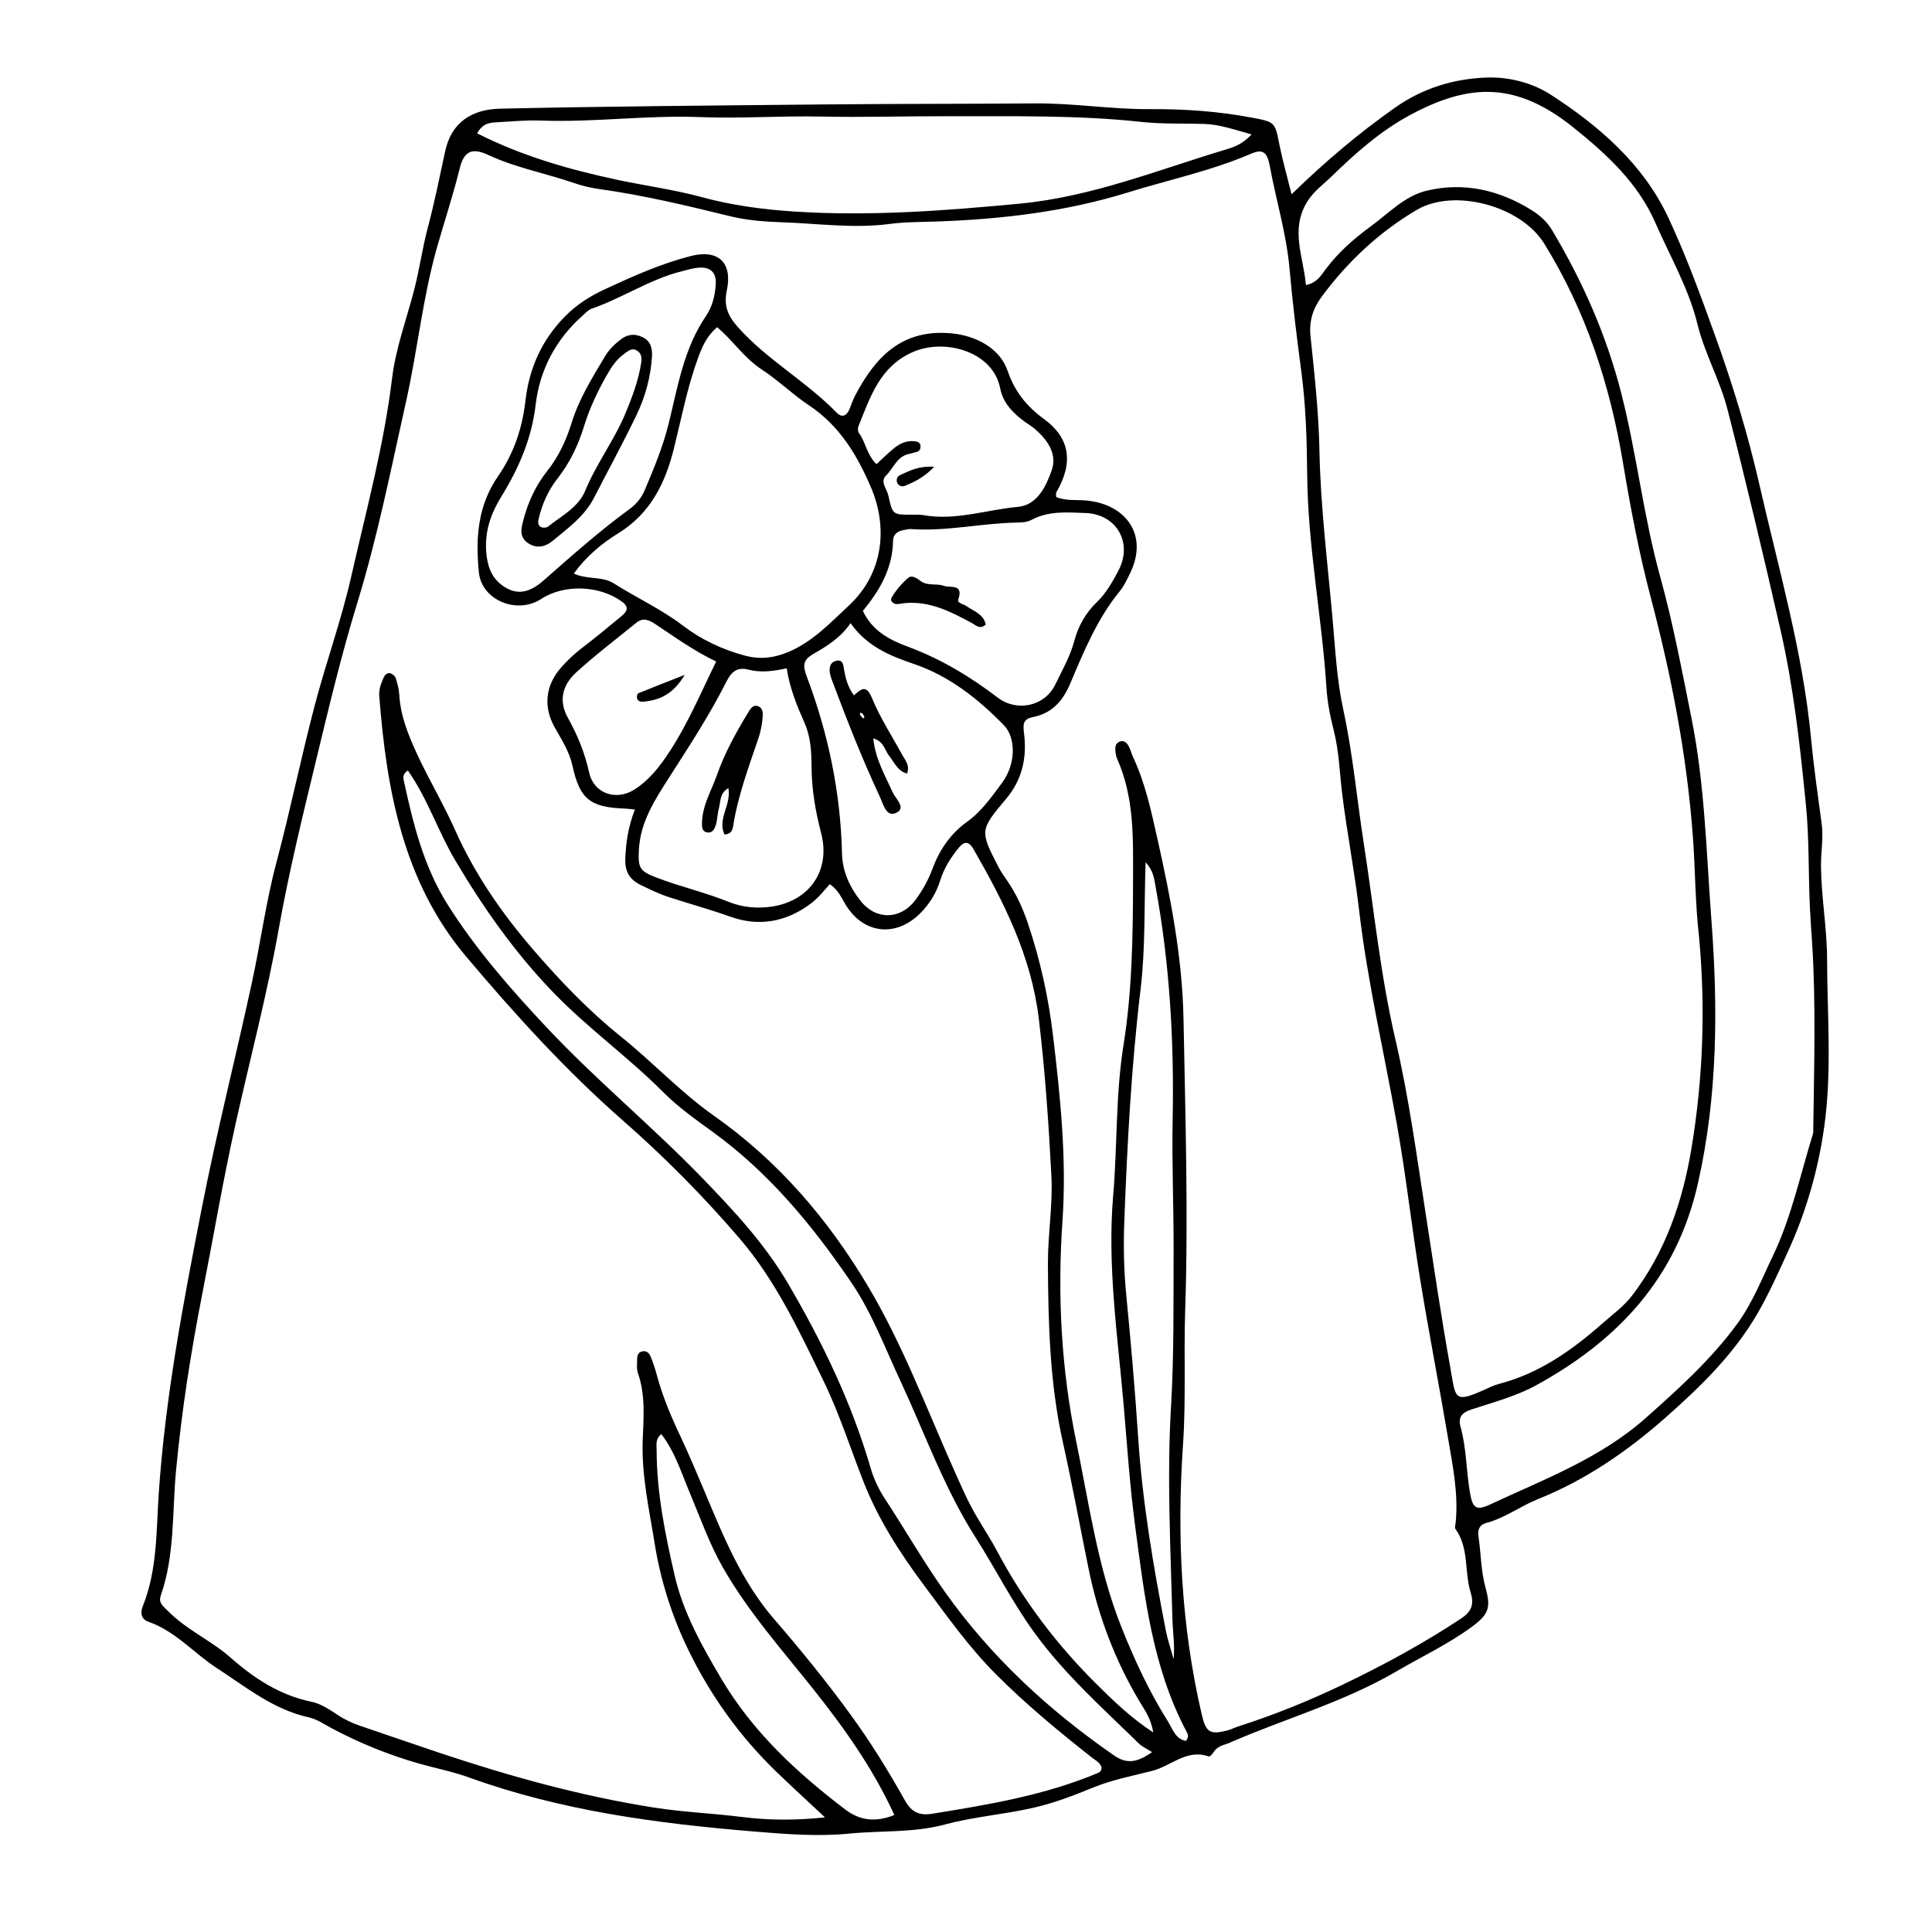 <?xml version="1.0" encoding="UTF-8"?>
<!-- Uploaded to: ICON Repo, www.iconrepo.com, Generator: ICON Repo Mixer Tools -->
<svg fill="#000000" width="800px" height="800px" version="1.1" viewBox="144 144 512 512" xmlns="http://www.w3.org/2000/svg">
 <g>
  <path d="m486.28 195.49c9.145-8.914 17.988-16.32 27.48-23.004 7.379-5.195 15.676-7.656 24.328-7.938 5.769-0.188 11.934 1.352 16.914 4.57 12.887 8.324 24.496 18.445 31.074 32.457 4.711 10.039 8.559 20.605 12.355 31.129 4.738 13.133 8.801 26.41 11.887 39.969 5.051 22.195 11.453 44.121 13.617 66.918 0.719 7.559 1.789 15.086 2.82 22.613 0.523 3.82-0.219 7.586-0.176 11.383 0.09 8.25 1.598 16.441 1.617 24.617 0.035 14.754 1.309 29.594-0.734 44.266-1.598 11.477-4.801 22.652-9.652 33.25-2.547 5.559-5.039 11.176-8.105 16.449-6.227 10.711-14.988 19.27-24.207 27.406-10.191 8.996-21.242 16.633-33.922 21.707-4.699 1.883-8.793 5.039-13.766 6.336-1.68 0.438-2.258 1.77-2.008 3.449 0.68 4.59 0.648 9.273 1.902 13.785 1.449 5.215 0.77 7.008-3.551 10.199-6.301 4.652-13.383 7.965-20.105 11.898-13.934 8.148-29.461 12.473-44.117 18.871-1.52 0.664-3.293 0.84-4.277 2.481-0.301 0.504-1.051 1.277-1.324 1.18-5.793-2.074-10.012 2.543-14.953 3.809-5.227 1.34-10.648 2.359-15.742 4.453-5.062 2.082-10.25 4.055-15.566 5.289-7.785 1.809-15.875 2.387-23.574 4.461-8.406 2.266-16.918 1.598-25.359 2.426-8.461 0.832-16.898 0.148-25.262-0.543-25.68-2.121-51.164-5.492-75.605-14.336-4.348-1.57-8.941-2.445-13.398-3.723-7.902-2.266-15.484-5.352-22.758-9.191-2.051-1.082-4.059-2.512-6.262-2.996-9.391-2.074-16.562-7.984-24.352-13.039-6.129-3.981-10.996-9.812-18.133-12.293-2.012-0.699-2.219-2.422-1.504-4.191 3.859-9.609 3.531-19.809 4.211-29.852 1.727-25.531 6.504-50.574 11.414-75.637 3.938-20.098 8.988-39.93 13.316-59.93 2.273-10.512 3.691-21.254 6.438-31.562 3.691-13.852 6.539-27.895 10.184-41.75 3.004-11.422 7.047-22.57 9.641-34.023 3.949-17.445 8.676-34.746 10.84-52.609 0.953-7.875 3.789-15.527 5.816-23.27 1.441-5.508 2.199-11.199 3.652-16.648 1.789-6.715 3.133-13.477 4.602-20.246 1.629-7.488 6.832-11.109 14.648-11.281 28.668-0.629 57.34-0.836 86.016-1.121 18.574-0.184 37.148-0.125 55.723-0.273 10.148-0.082 20.219 1.594 30.336 1.52 9.117-0.066 18.109 0.57 27.047 2.246 6.246 1.172 6.137 1.219 7.336 7.285 0.82 4.082 1.977 8.102 3.199 13.035zm-174.02 163.06c-1.34-0.141-1.953-0.246-2.566-0.266-9.266-0.324-12.027-2.414-13.973-11.328-0.84-3.844-2.914-6.961-4.758-10.262-3.027-5.422-2.406-11.09 1.711-15.758 1.676-1.902 3.484-3.641 5.523-5.188 3.527-2.676 6.926-5.519 10.344-8.332 1.418-1.168 2.484-2.348 0.297-3.957-5.918-4.352-15.309-4.719-21.418-0.727-6.363 4.16-15.758 0.395-16.512-7.047-0.898-8.887-0.363-17.633 5.074-25.465 4.141-5.961 6.43-12.695 7.266-20.004 0.984-8.574 4.273-16.074 10.527-22.402 3.227-3.266 6.738-5.41 10.82-7.301 7.293-3.379 14.613-6.641 22.387-8.641 7.359-1.895 11.219 1.668 9.625 9.145-0.871 4.09 0.355 6.758 2.871 9.594 7.754 8.75 18.156 14.418 26.258 22.758 1.406 1.445 2.656 0.801 3.387-0.93 0.492-1.164 0.859-2.391 1.445-3.508 5.41-10.371 12.504-17.848 25.672-16.582 6.316 0.605 12.719 3.875 14.773 9.883 1.867 5.457 4.996 9.418 9.656 12.82 7 5.109 7.793 11.633 3.281 19.395-0.18 0.309-0.043 0.801-0.055 1.266 2.602 1.086 5.367 0.676 8.066 0.934 10.352 0.984 16.457 9.035 11.57 19.172-0.824 1.707-1.652 3.481-2.836 4.934-5.957 7.297-9.473 15.902-13.082 24.418-1.973 4.652-4.836 7.852-9.848 8.852-2.816 0.562-2.656 2.051-2.356 4.57 0.742 6.219-0.496 12.023-4.769 17.098-7.062 8.383-6.949 8.5-1.977 18.18 0.672 1.305 1.562 2.5 2.391 3.719 2.387 3.519 4.09 7.316 5.441 11.371 3.219 9.637 5.371 19.387 6.578 29.543 1.945 16.359 3.633 32.602 2.492 49.141-1.359 19.641-0.332 39.199 3.688 58.59 3.422 16.496 5.656 33.223 11.969 49.047 3.449 8.652 7.344 17.035 12.281 24.887 1.176 1.867 1.973 4.715 4.769 5.18 0.941-1.062 0.5-1.828 0.109-2.57-8.977-16.988-11.078-35.723-13.547-54.312-1.414-10.656-2.125-21.406-3.051-32.125-1.598-18.477-4.367-36.863-2.773-55.551 1.129-13.238 0.621-26.613 2.727-39.781 2.344-14.641 2.508-29.418 2.535-44.152 0.02-10.676 0.348-21.586-4.211-31.746-0.254-0.566-0.363-1.219-0.441-1.84-0.129-1.062-0.117-2.195 1.016-2.703 1.211-0.539 2.016 0.297 2.523 1.25 0.492 0.922 0.719 1.977 1.168 2.926 3.164 6.746 4.703 13.98 6.324 21.184 3.57 15.879 6.695 31.898 6.996 48.172 0.477 25.742 1.293 51.496 0.438 77.242-0.395 11.809 0.238 23.613-0.57 35.434-1.648 24.113-0.527 48.102 5 71.742 1.07 4.574 2.203 5.215 6.633 4.102 1.016-0.254 1.961-0.766 2.965-1.086 9.438-3.027 18.617-6.727 27.547-11 10.848-5.191 21.414-10.914 31.465-17.551 2.562-1.691 3.691-3.512 2.637-6.863-1.738-5.512-0.371-11.793-4.031-16.91-0.277-0.391-0.012-1.188 0.047-1.793 0.75-7.656-0.816-15.113-2.074-22.57-2.348-13.926-5.066-27.793-7.332-41.73-2.231-13.738-3.758-27.598-6.199-41.297-3.363-18.887-7.769-37.582-10.004-56.684-1.199-10.254-3.191-20.41-4.461-30.656-0.699-5.641-0.828-11.332-2.246-16.902-0.934-3.664-1.688-7.445-1.926-11.211-1.211-18.945-4.965-37.648-5.117-56.699-0.074-9.066-0.355-18.199-1.547-27.172-1.203-9.074-2.324-18.16-3.125-27.258-0.812-9.266-3.562-18.082-5.215-27.141-0.711-3.91-1.93-4.68-5.039-3.34-10.516 4.527-21.703 6.867-32.57 10.238-16.441 5.102-33.387 7.09-50.531 7.699-4.219 0.152-8.469 0.102-12.641 0.652-9.492 1.254-18.941-0.113-28.379-0.438-4.516-0.156-9.25-0.48-13.758-1.582-11.461-2.801-22.922-5.566-34.625-7.199-2.285-0.32-4.578-0.836-6.754-1.59-7.559-2.617-15.48-4.039-22.816-7.465-4.379-2.047-6.465-0.969-7.574 3.516-1.723 6.969-3.973 13.785-5.945 20.668-3.852 13.438-5.199 27.32-8.234 40.898-4 17.898-7.559 35.953-12.926 53.441-4.281 13.945-7.641 28.105-11.047 42.203-3.551 14.703-7.168 29.445-9.828 44.41-3.098 17.41-7.641 34.559-11.48 51.836-3.297 14.82-5.824 29.793-8.746 44.684-3.051 15.551-5.488 31.129-6.977 46.887-1.047 11.09-0.297 22.406-4.035 33.164-0.707 2.031 0.566 2.801 1.832 4.094 4.926 5.043 11.465 7.836 16.691 12.441 6.231 5.496 13.035 9.945 21.418 11.672 2.387 0.492 4.664 1.98 6.746 3.375 1.965 1.316 4.008 2.285 6.219 3.027 6.984 2.352 13.938 4.793 20.93 7.125 18.625 6.215 37.508 11.477 56.926 14.52 7.691 1.207 15.523 1.512 23.258 2.484 7.07 0.887 14.078 0.934 21.996 0.113-4.809-4.504-8.961-8.289-12.996-12.195-9.645-9.34-17.387-20.172-23.219-32.168-4.32-8.883-7.348-18.332-8.934-28.23-1.469-9.164-3.539-18.211-3.16-27.602 0.238-5.871 0.738-11.797-1.273-17.547-0.398-1.141-0.211-2.504-0.207-3.766 0-0.867 0.258-1.699 1.227-1.965 1.285-0.355 2.008 0.473 2.406 1.469 0.625 1.562 1.152 3.176 1.59 4.805 1.48 5.523 3.676 10.758 6.113 15.922 2.34 4.957 4.473 10.012 6.598 15.066 4.977 11.859 9.773 23.734 18.391 33.688 7.16 8.27 14.055 16.781 20.504 25.66 5.223 7.188 9.84 14.711 14.16 22.418 1.77 3.156 3.91 4.008 7.18 3.481 14.988-2.418 29.961-4.906 44.074-10.867 0.594-0.25 0.906-0.812 0.789-1.586-0.453-1.223-1.656-1.762-2.637-2.535-8.777-6.918-17.371-14.031-25.289-21.961-7.203-7.211-13.031-15.488-19.082-23.594-6.32-8.469-12.086-17.434-15.945-27.211-3.551-8.996-6.457-18.262-10.707-26.984-6.383-13.086-12.531-26.371-22.078-37.547-9.598-11.234-20.02-21.746-31.121-31.48-15.125-13.258-28.586-28.109-41.484-43.391-16.688-19.773-21.102-44.109-23.031-69.055-0.137-1.75 0.457-3.336 1.156-4.875 0.359-0.789 1.012-1.449 1.961-1.086 0.512 0.195 1.098 0.719 1.25 1.215 0.434 1.406 0.848 2.863 0.93 4.32 0.32 5.598 2.324 10.602 4.644 15.641 3.18 6.898 7.098 13.426 10.172 20.332 5.203 11.691 12.43 22.098 20.652 31.629 7.121 8.258 14.715 16.219 23.336 23.129 8.387 6.723 15.75 14.711 24.566 20.906 17.062 11.996 30.301 27.461 40.852 45.195 9.07 15.246 15.328 31.91 22.523 48.086 1.977 4.441 3.875 8.887 6.344 13.074 1.82 3.09 3.789 6.098 5.469 9.262 6.984 13.156 15.945 24.867 26.488 35.281 4.352 4.301 8.832 8.656 14.773 12.562-0.602-3.707-2.254-5.91-3.613-8.188-6.551-10.973-11-22.742-13.535-35.25-2.266-11.164-4.328-22.371-6.805-33.488-3.469-15.57-3.879-31.375-3.961-47.191-0.039-7.793 1.324-15.621 0.922-23.375-0.719-13.875-1.672-27.727-3.328-41.578-2.004-16.746-9.227-30.898-17.305-45.004-1.141-1.992-2.363-2.269-3.852-0.461-2.16 2.625-3.961 5.445-4.984 8.742-1.016 3.273-2.781 6.152-5.184 8.59-6.414 6.519-14.996 5.672-19.77-1.988-1.199-1.922-2.004-4.102-4.324-5.617-1.52 1.723-2.934 3.531-4.766 4.945-6.539 5.051-13.914 6.402-21.484 3.699-5.371-1.918-10.844-3.422-16.246-5.172-2.637-0.852-5.07-2.043-7.543-3.231-3.039-1.461-4.285-3.641-4.133-7.066 0.18-4.203 0.73-8.328 2.543-12.941zm282 33.688c-1.02-8.801-0.98-17.684-1.629-26.508-1.582-21.5-5.676-42.625-11.176-63.441-3.133-11.855-5.371-23.859-7.394-35.922-3.445-20.547-9.812-40.016-20.84-57.832-6.188-9.996-23.875-14.758-33.793-8.898-9.945 5.875-18.211 13.637-25.098 22.887-2.344 3.148-3.461 6.488-3.031 10.602 1.051 10.066 2.172 20.172 2.367 30.277 0.285 15.004 2.176 29.844 3.488 44.742 0.703 7.977 1.125 16.062 2.816 23.852 2.559 11.781 3.613 23.754 5.457 35.613 2.688 17.289 4.375 34.723 8.359 51.82 3.59 15.406 5.688 31.102 8.109 46.727 2.066 13.332 4.008 26.691 6.402 39.969 1.613 8.926 0.703 10.043 10.582 5.488 0.766-0.352 1.566-0.652 2.379-0.867 10.707-2.789 19.43-8.977 27.551-16.156 2.66-2.352 5.519-4.371 7.766-7.324 8.816-11.578 13.328-24.805 15.672-38.898 3.094-18.605 3.758-37.328 2.012-56.129zm-104.17-172.69c3.004-0.625 4.07-2.668 5.234-4.215 3.348-4.457 7.473-8.082 11.883-11.305 4.738-3.465 9.039-8.086 14.828-9.48 9.848-2.371 19.234-0.223 27.832 5.129 2.164 1.348 4.086 3.043 5.41 5.258 8.148 13.625 14.473 27.941 18.418 43.441 4.07 15.984 5.836 32.414 10.234 48.301 3.438 12.414 5.809 25.07 8.34 37.68 3.535 17.625 3.93 35.625 5.273 53.469 1.758 23.348 1.664 46.629-3.586 69.84-5.68 25.117-21.191 41.539-42.785 53.406-5.348 2.941-11.332 4.519-17.137 6.422-2.234 0.734-3.758 1.801-2.984 4.57 1.602 5.727 1.496 11.707 2.508 17.523 0.711 4.109 1.629 4.856 5.383 3.098 14.285-6.688 29.18-12.191 41.277-22.969 8.688-7.738 17.273-15.457 24.18-24.918 4.035-5.523 6.5-11.859 9.402-17.895 4.93-10.25 7.269-21.504 10.637-32.359 0.121-0.395 0.09-0.84 0.098-1.262 0.211-16.664 0.75-33.328-0.34-49.98-0.191-2.945-0.418-5.891-0.555-8.836-0.418-9.047-0.156-18.094-1.051-27.16-1.535-15.559-3.258-31.148-6.723-46.316-4.457-19.52-9.078-39.027-14.047-58.438-1.992-7.785-6.059-14.832-7.977-22.664-2.328-9.496-7.281-17.973-11.148-26.848-4.555-10.461-12.816-18.102-21.629-25.184-15.137-12.16-27.422-11.902-43.199-3.469-7.894 4.223-14.539 10.098-20.902 16.293-2.25 2.191-4.844 4.016-6.559 6.805-4.535 7.391-0.965 14.543-0.316 22.062zm-194.02 76.457c3.594 1.664 7.484 0.617 10.625 2.617 6.027 3.836 12.57 6.812 18.293 11.18 4.898 3.738 10.434 6.332 16.395 7.938 4.004 1.078 7.805 0.652 11.691-1.02 6.383-2.746 10.891-7.606 15.848-12.207 9.27-8.598 10.398-20.836 5.891-31.355-3.656-8.527-8.289-16.336-16.438-21.746-4.336-2.879-8.141-6.648-12.551-9.523-4.598-2.992-7.606-7.691-11.777-11.176-2.777 2.356-3.992 5.234-5.082 8.211-2.832 7.742-4.363 15.828-6.336 23.797-2.281 9.223-6.223 17.355-14.809 22.621-4.418 2.719-8.453 6.102-11.75 10.664zm-25.621-116.66c12.055 6.082 24.516 9.617 37.242 12.328 7.41 1.578 14.973 2.578 22.266 4.566 8 2.184 16.18 3.266 24.305 3.805 20.02 1.324 40.008-0.18 59.973-2.074 19.137-1.816 36.785-8.996 54.926-14.441 2.18-0.656 4.309-1.504 6.516-3.91-4.602-1.277-8.473-2.656-12.672-2.781-5.481-0.164-11.004 0.066-16.438-0.523-17.461-1.898-34.969-1.453-52.469-1.508-10.754-0.035-21.512 0.324-32.258 0.086-10.758-0.238-21.484 0.562-32.258 0.137-14.113-0.555-28.219 1.449-42.367 0.918-3.781-0.141-7.586 0.242-11.379 0.449-1.879 0.102-3.84 0.137-5.387 2.949zm-18.363 168.84c-1.266 0.855-1.281 1.723-1.113 2.508 2.496 11.555 5.281 22.961 11.742 33.172 7.481 11.824 16.652 22.285 26.145 32.402 13.121 13.984 27.992 26.207 41.336 40.008 8.375 8.66 16.512 17.41 22.652 27.891 9.094 15.516 16.848 31.602 21.883 48.91 0.84 2.883 2.098 5.531 3.711 8 5.414 8.277 10.316 16.852 16.074 24.945 12.262 17.23 27.441 31.223 44.715 43.188 3.312 2.293 6.031 1.965 10.078-0.871-1.445-0.93-2.633-1.438-3.496-2.281-9.625-9.426-19.703-18.371-27.703-29.398-5.848-8.062-10.285-16.91-15.586-25.23-8.34-13.09-13.441-27.602-19.918-41.496-4.098-8.793-7.57-18.074-12.957-25.992-10.172-14.965-21.688-28.992-36.555-39.816-4.598-3.344-9.324-6.656-13.309-10.664-9.203-9.254-19.836-16.84-28.969-26.258-10.398-10.719-18.77-22.688-26.27-35.355-4.473-7.559-7.184-16.117-12.461-23.66zm117.32-39.047c-2.633 3.887-6.234 6.078-9.828 8.145-2.867 1.648-2.859 3.129-1.754 6.066 5.664 15.047 8.934 30.637 9.312 46.75 0.117 4.898 2.055 9.016 4.953 12.68 4.051 5.125 10.59 4.973 14.492-0.254 1.879-2.516 3.418-5.269 4.527-8.266 1.863-5.031 4.754-9.309 9.223-12.508 3.809-2.727 6.488-6.625 9.234-10.309 3.613-4.848 3.781-11.863 0.461-15.266-6.801-6.961-14.422-13.008-23.715-16.176-6.492-2.207-12.555-4.68-16.906-10.863zm3.266-3.242c2.582 5.473 7.25 7.742 12.184 9.582 8.566 3.199 16.293 7.852 23.523 13.379 5.09 3.891 12.461 2.356 15.273-3.434 1.836-3.781 3.953-7.469 5.051-11.582 1.059-3.965 3-7.394 5.969-10.262 2.461-2.375 4.141-5.367 5.707-8.32 3.906-7.371-0.43-15.008-8.727-15.305-4.801-0.172-9.727-0.617-14.27 1.809-1.297 0.691-2.785 0.707-4.301 0.738-9.246 0.199-18.375 2.367-27.68 1.707-0.617-0.043-1.254 0.148-1.879 0.254-1.629 0.277-2.836 1.133-2.856 2.859-0.102 7.363-3.625 13.27-7.996 18.574zm-20.184 15.203c-3.512 0.781-6.84 1.227-10.145 0.359-3.027-0.793-4.559 0.645-5.863 3.231-4.453 8.852-9.891 17.133-15.223 25.465-3.75 5.863-7.519 11.621-7.934 18.926-0.273 4.863 0.086 5.75 4.688 7.504 6.293 2.398 12.875 3.91 19.145 6.438 3.481 1.402 7.332 1.809 11.199 1.262 10.164-1.445 15.832-9.586 13.258-19.492-1.488-5.734-2.492-11.445-2.539-17.422-0.031-3.91-0.168-7.965-1.844-11.746-2.023-4.578-3.934-9.219-4.742-14.523zm-79.66-31.137c0.219 2.938 0.871 6.719 4.269 9.172 3.531 2.551 6.856 2.293 10.918-1.27 7.457-6.535 14.84-13.145 22.875-18.992 1.711-1.246 3.113-2.949 3.938-4.902 2.449-5.812 4.875-11.586 6.398-17.797 2.391-9.75 4.016-19.852 9.879-28.449 1.695-2.484 2.387-5.434 2.578-8.375 0.211-3.195-1.48-4.684-4.644-4.406-1.457 0.129-2.891 0.586-4.324 0.941-8.465 2.09-15.727 7.09-23.895 9.914-0.938 0.324-1.707 1.211-2.492 1.906-7.062 6.301-11.289 14.312-12.375 23.543-1.043 8.875-4.352 16.613-8.926 24.074-2.547 4.156-4.523 8.609-4.199 14.641zm174.77 82.52c-0.41 11.809-0.031 22.848-1.332 33.684-2.465 20.566-3.555 41.188-4.324 61.852-0.234 6.324-0.102 12.637 0.512 18.965 1.219 12.59 2.332 25.195 3.16 37.816 1.133 17.293 4.043 34.312 7.34 51.285 0.5 2.578 1.375 5.086 2.074 7.625 0.344-3.707-0.238-7.219-0.328-10.746-0.492-18.75-1.469-37.477-0.363-56.262 0.805-13.676 0.625-27.414 0.68-41.125 0.047-11.602-0.484-23.211-0.254-34.805 0.414-20.734-0.762-41.32-4.508-61.734-0.375-2.066-0.52-4.199-2.656-6.555zm-71.328-105.48c1.66-1.516 3.106-2.969 4.691-4.25 1.5-1.211 3.25-2.019 5.246-1.828 0.781 0.074 1.754 0.207 1.75 1.379-0.004 0.672-0.285 1.234-0.961 1.445-0.797 0.25-1.621 0.41-2.43 0.629-2.957 0.797-3.832 3.773-5.754 5.648-1.66 1.621 0.219 3.527 0.602 5.269 1.121 5.121 1.184 5.102 6.144 5.113 1.055 0 2.129-0.07 3.156 0.113 8.531 1.516 16.703-1.434 25.035-2.191 5.148-0.469 7.477-5.465 8.961-9.699 1.531-4.367-1.133-8.094-4.508-10.996-0.797-0.684-1.73-1.199-2.578-1.824-3.109-2.293-5.781-4.894-6.57-8.918-1.91-9.754-14.648-13.297-23.086-9.625-8.809 3.836-11.309 11.906-14.465 19.664-0.207 0.508-0.203 1.363 0.094 1.773 1.828 2.523 2.16 5.918 4.672 8.297zm4.746 358c-5.695-12.418-13.234-22.98-21.363-33.211-8.367-10.531-17.352-20.613-24.074-32.375-3.57-6.25-5.934-13.023-8.707-19.621-2.254-5.363-3.969-11.004-7.617-15.742-1.648 1.297-1.242 2.856-1.238 4.285 0.012 11.254 2.254 22.227 4.754 33.094 2.281 9.914 7.227 18.746 12.414 27.496 8.352 14.086 20.008 24.852 32.816 34.609 3.812 2.902 7.961 3.477 13.016 1.465zm-47.23-305.69c-6.023-2.906-10.949-6.484-16.012-9.844-1.719-1.141-3.301-1.93-5.125-0.445-5.356 4.359-10.879 8.543-15.973 13.195-3.859 3.523-4.551 7.754-2.207 11.961 2.582 4.633 4.519 9.355 5.668 14.582 1.223 5.555 7.141 7.523 11.922 4.512 4.004-2.519 6.766-6.117 9.344-10.035 4.875-7.414 8.27-15.543 12.383-23.926z"/>
  <path d="m370.29 328.27c1.836-1.547 3.234-3.09 4.793 0.715 2.141 5.234 5.293 10.055 8.012 15.055 0.777 1.43 2.078 2.699 1.301 4.949-2.523-0.613-3.316-2.887-4.672-4.551-1.25-1.531-1.453-3.984-4.293-4.75 0.527 5.434 3.102 9.766 5.141 14.293 0.781 1.738 3.59 4.055 1.078 5.356-2.785 1.441-3.516-2.117-4.422-4.059-4.734-10.121-8.812-20.523-12.734-30.98-0.293-0.785-0.57-1.617-0.625-2.441-0.09-1.371 0.402-2.543 1.93-2.781 1.477-0.23 1.66 0.941 1.824 1.988 0.398 2.527 1.016 4.961 2.668 7.207zm2.801 5.766c-0.195-0.34-0.309-0.82-0.605-0.996-0.496-0.297-0.773-0.016-0.504 0.477 0.188 0.348 0.535 0.609 0.809 0.91 0.102-0.133 0.199-0.262 0.301-0.391z"/>
  <path d="m405.23 309.52c-1.57 1.379-2.481 0.246-3.551-0.336-6.09-3.297-12.211-6.465-19.543-5.117-1.094 0.199-2.461-0.617-1.816-1.738 1.109-1.922 2.641-3.691 4.316-5.156 1.047-0.914 2.363 0.105 3.394 0.844 1.855 1.328 4.148 0.523 6.066 1.234 1.652 0.609 5.379-0.668 3.848 3.66-0.32 0.902 1.426 1.188 2.231 1.75 1.949 1.352 4.519 2.121 5.055 4.859z"/>
  <path d="m336.01 365.16c-1.988-4.09 1.836-7.789 1.023-12.293-2.348 1.301-2.031 3.531-2.508 5.273-0.387 1.41-0.387 2.926-0.785 4.328-0.34 1.203-0.969 2.531-2.586 2.07-1.227-0.348-1.133-1.625-1.109-2.641 0.117-4.543 2.519-8.426 3.965-12.539 2.016-5.727 4.961-11.113 8.137-16.324 0.637-1.047 1.324-2.473 2.84-1.844 1.363 0.562 1.207 2.125 1.082 3.32-0.176 1.656-0.473 3.336-1.004 4.91-2.617 7.758-5.508 15.43-6.789 23.574-0.164 1.047-0.562 2.035-2.266 2.164z"/>
  <path d="m316.81 238.14c-0.328 5.727-1.797 11.031-4.188 15.98-3.566 7.387-7.496 14.598-11.25 21.891-2.492 4.84-6.844 7.918-10.848 11.273-1.789 1.5-4.07 2.242-6.449 0.738-2.582-1.629-1.961-3.953-1.375-6.207 1.23-4.742 3.273-9.164 6.312-12.988 3.086-3.883 5.078-8.262 6.519-12.902 1.961-6.316 5.441-11.832 8.766-17.438 1.082-1.824 2.586-3.305 4.289-4.594 1.91-1.453 3.879-1.488 5.922-0.422 1.965 1.027 2.301 2.863 2.301 4.668zm-2.828 1.625c0.051-0.82 0.117-2.09-1.215-2.867-1.422-0.828-2.379 0.199-3.363 0.895-2.113 1.492-3.477 3.637-4.715 5.832-2.375 4.215-4.445 8.59-5.871 13.215-1.562 5.07-3.762 9.746-7.059 13.957-2.477 3.16-4.113 6.82-5.027 10.766-0.199 0.859-0.152 1.77 0.711 2.148 0.496 0.219 1.395 0.156 1.805-0.168 3.598-2.852 8.035-5.106 9.848-9.508 2.973-7.215 7.75-13.441 10.715-20.637 1.762-4.281 3.434-8.57 4.172-13.633z"/>
  <path d="m391.57 267.71c-2.824 2.934-5.258 3.965-7.66 5.012-0.828 0.359-1.766 0.047-2.125-0.738-0.355-0.773-0.074-1.715 0.793-2.102 2.406-1.074 4.75-2.449 8.992-2.172z"/>
  <path d="m325.45 322.85c-2.988 5.055-6.559 6.676-10.828 7.094-0.762 0.074-1.738-0.008-1.836-1.137-0.031-0.359 0.125-0.98 0.363-1.078 3.699-1.516 7.426-2.961 12.301-4.879z"/>
 </g>
</svg>